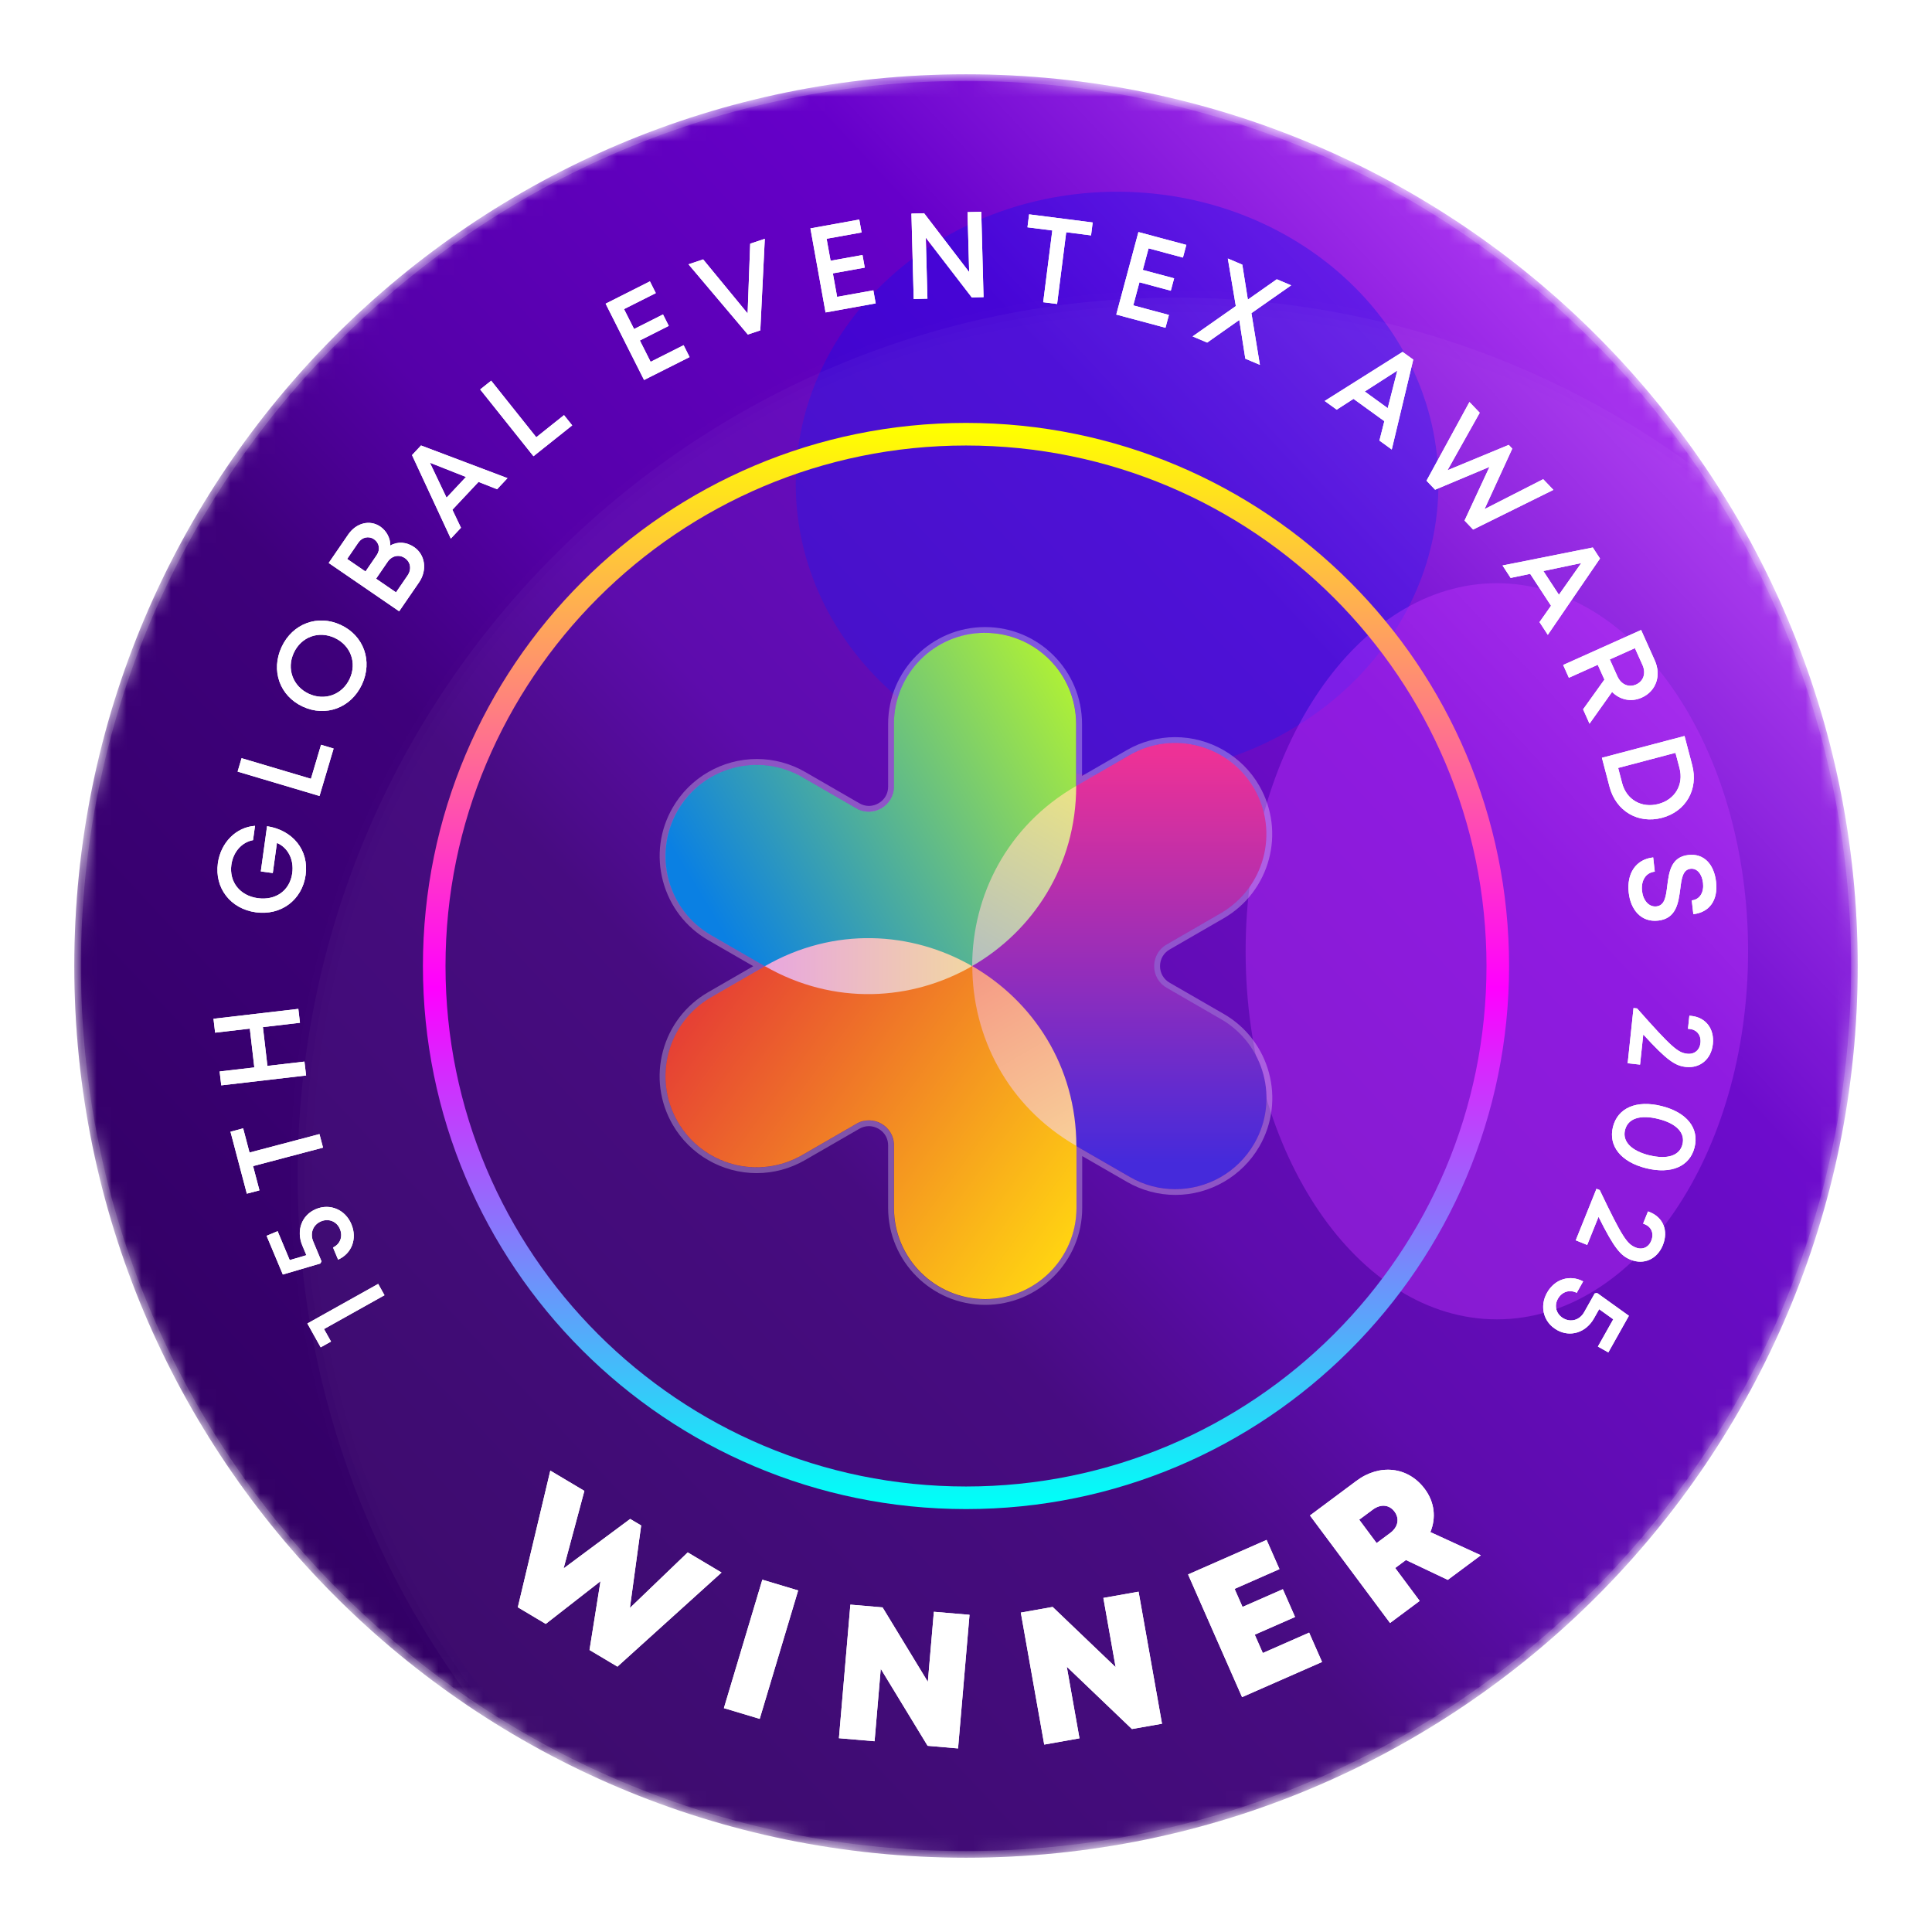 <svg width="130" height="130" viewBox="0 0 130 130" fill="none" xmlns="http://www.w3.org/2000/svg">
<mask id="mask0_817_2751" style="mask-type:alpha" maskUnits="userSpaceOnUse" x="5" y="5" width="120" height="120">
<circle cx="65" cy="65" r="60" fill="#D9D9D9"/>
</mask>
<g mask="url(#mask0_817_2751)">
<path d="M65 125C98.137 125 125 98.137 125 65C125 31.863 98.137 5 65 5C31.863 5 5 31.863 5 65C5 98.137 31.863 125 65 125Z" fill="url(#paint0_linear_817_2751)"/>
<g opacity="0.35" filter="url(#filter0_f_817_2751)">
<path d="M75.166 52.215C87.108 52.215 96.789 43.415 96.789 32.559C96.789 21.703 87.108 12.902 75.166 12.902C63.225 12.902 53.544 21.703 53.544 32.559C53.544 43.415 63.225 52.215 75.166 52.215Z" fill="#0B0FEE"/>
</g>
<g opacity="0.4" filter="url(#filter1_f_817_2751)">
<path d="M100.72 88.777C110.056 88.777 117.625 77.688 117.625 64.009C117.625 50.331 110.056 39.242 100.72 39.242C91.384 39.242 83.815 50.331 83.815 64.009C83.815 77.688 91.384 88.777 100.72 88.777Z" fill="#BE27FF"/>
</g>
<g opacity="0.05" filter="url(#filter2_d_817_2751)">
<path opacity="0.1" d="M5.444 65C5.444 32.106 32.107 5.444 65 5.444C97.894 5.444 124.556 32.106 124.556 65C124.556 97.893 97.894 124.556 65 124.556C32.107 124.556 5.444 97.893 5.444 65Z" fill="white"/>
<path opacity="0.75" d="M5.92 65C5.92 32.374 32.374 5.92 64.996 5.92C97.618 5.92 124.076 32.374 124.076 65C124.076 97.626 97.622 124.076 64.996 124.076C32.37 124.076 5.92 97.622 5.92 65Z" fill="white"/>
<path opacity="0.7" d="M6.399 65C6.399 32.641 32.641 6.399 64.999 6.399C97.358 6.399 123.6 32.641 123.6 65C123.6 97.358 97.358 123.6 64.999 123.6C32.641 123.6 6.399 97.358 6.399 65Z" fill="white"/>
<path opacity="0.65" d="M6.875 65C6.875 32.908 32.908 6.875 65 6.875C97.091 6.875 123.125 32.908 123.125 65C123.125 97.091 97.091 123.124 65 123.124C32.908 123.124 6.875 97.091 6.875 65Z" fill="white"/>
<path opacity="0.6" d="M7.351 65C7.351 33.172 33.172 7.351 64.996 7.351C96.82 7.351 122.641 33.172 122.641 65C122.641 96.828 96.82 122.645 64.996 122.645C33.172 122.645 7.351 96.824 7.351 65Z" fill="white"/>
<path opacity="0.55" d="M7.83 65C7.83 33.44 33.439 7.831 65 7.831C96.56 7.831 122.169 33.44 122.169 65C122.169 96.561 96.56 122.17 65 122.17C33.439 122.17 7.83 96.561 7.83 65Z" fill="white"/>
<path opacity="0.5" d="M8.306 65C8.306 33.707 33.706 8.306 64.999 8.306C96.293 8.306 121.693 33.707 121.693 65C121.693 96.293 96.293 121.694 64.999 121.694C33.706 121.694 8.306 96.293 8.306 65Z" fill="white"/>
<path opacity="0.45" d="M8.782 65C8.782 33.974 33.97 8.782 64.996 8.782C96.022 8.782 121.21 33.97 121.21 65C121.21 96.03 96.022 121.214 64.996 121.214C33.97 121.214 8.782 96.026 8.782 65Z" fill="white"/>
<path opacity="0.4" d="M9.261 65C9.261 34.238 34.241 9.262 65 9.262C95.758 9.262 120.738 34.242 120.738 65C120.738 95.759 95.758 120.739 65 120.739C34.241 120.739 9.261 95.759 9.261 65Z" fill="white"/>
<path opacity="0.35" d="M9.737 65C9.737 34.505 34.504 9.737 65 9.737C95.495 9.737 120.262 34.505 120.262 65C120.262 95.496 95.495 120.263 65 120.263C34.504 120.263 9.737 95.496 9.737 65Z" fill="white"/>
<path opacity="0.3" d="M10.213 64.999C10.213 34.772 34.768 10.217 64.996 10.217C95.224 10.217 119.779 34.772 119.779 64.999C119.779 95.228 95.224 119.783 64.996 119.783C34.768 119.783 10.213 95.228 10.213 64.999Z" fill="white"/>
<path opacity="0.25" d="M10.692 64.999C10.692 35.039 35.039 10.692 65 10.692C94.96 10.692 119.307 35.039 119.307 64.999C119.307 94.96 94.96 119.307 65 119.307C35.039 119.307 10.692 94.96 10.692 64.999Z" fill="white"/>
<path opacity="0.2" d="M11.168 65C11.168 35.302 35.303 11.168 65 11.168C94.698 11.168 118.832 35.302 118.832 65C118.832 94.697 94.698 118.831 65 118.831C35.303 118.831 11.168 94.697 11.168 65Z" fill="white"/>
<path opacity="0.15" d="M11.648 65C11.648 35.57 35.574 11.648 65 11.648C94.426 11.648 118.352 35.574 118.352 65C118.352 94.426 94.426 118.352 65 118.352C35.574 118.352 11.648 94.426 11.648 65Z" fill="white"/>
<path opacity="0.1" d="M12.123 65C12.123 35.837 35.837 12.123 64.999 12.123C94.162 12.123 117.876 35.837 117.876 65C117.876 94.163 94.162 117.876 64.999 117.876C35.837 117.876 12.123 94.163 12.123 65Z" fill="white"/>
<path opacity="0.05" d="M12.599 65C12.599 36.105 36.101 12.599 65 12.599C93.899 12.599 117.401 36.101 117.401 65C117.401 93.899 93.899 117.401 65 117.401C36.101 117.401 12.599 93.899 12.599 65Z" fill="white"/>
</g>
<path d="M58.416 66.942C55.966 66.942 53.623 66.305 51.445 65.055L51.469 65.012L51.445 64.968C53.627 63.71 55.978 63.074 58.431 63.074C60.884 63.074 63.298 63.726 65.445 64.96L65.519 65.004L65.445 65.047C63.294 66.285 60.865 66.942 58.419 66.942H58.416Z" fill="url(#paint1_linear_817_2751)"/>
<path d="M65.369 65.004C65.369 59.929 67.988 55.384 72.383 52.848L72.407 52.892H72.462C72.462 57.971 69.836 62.512 65.44 65.047L65.365 65.091V65.004H65.369Z" fill="url(#paint2_linear_817_2751)"/>
<path d="M72.383 77.148C67.996 74.612 65.373 70.075 65.369 65.008V64.921L65.444 64.965C69.844 67.496 72.474 72.041 72.478 77.116H72.431L72.387 77.148H72.383Z" fill="url(#paint3_linear_817_2751)"/>
<path d="M65.416 65.003C65.416 60.294 67.744 55.58 72.406 52.891H72.41V48.716C72.41 45.327 69.662 42.583 66.274 42.583C62.889 42.583 60.149 45.331 60.149 48.716V52.934C60.149 54.228 58.745 55.038 57.625 54.393L53.984 52.289C51.047 50.595 47.293 51.602 45.595 54.538C43.9 57.475 44.907 61.229 47.843 62.928L51.441 65.003C51.441 65.003 51.456 65.011 51.46 65.015C56.111 62.334 61.34 62.664 65.413 65.007L65.416 65.003Z" fill="url(#paint4_linear_817_2751)"/>
<path d="M65.421 65.004C61.352 67.351 56.123 67.685 51.469 65.012C51.469 65.012 51.465 65.012 51.461 65.016L47.844 67.103C44.911 68.798 43.905 72.552 45.603 75.485C47.297 78.414 51.044 79.416 53.977 77.722L57.629 75.615C58.749 74.966 60.153 75.776 60.153 77.069V81.272C60.153 84.661 62.901 87.412 66.294 87.412C69.686 87.412 72.434 84.665 72.434 81.272V77.112L72.415 77.101C67.756 74.412 65.429 69.71 65.425 65.004H65.421Z" fill="url(#paint5_linear_817_2751)"/>
<path d="M82.156 68.573L78.503 66.466C77.383 65.817 77.383 64.201 78.503 63.553L82.144 61.45C85.081 59.755 86.087 55.997 84.393 53.06C82.698 50.123 78.94 49.117 76.003 50.811L72.414 52.883V52.891C72.414 58.273 69.497 62.649 65.416 65.003C69.501 67.358 72.422 71.73 72.426 77.116L76.023 79.192C78.956 80.886 82.71 79.88 84.4 76.943C86.091 74.01 85.085 70.264 82.152 68.573H82.156Z" fill="url(#paint6_linear_817_2751)"/>
<g opacity="0.3">
<path d="M66.282 42.584C69.667 42.584 72.415 45.328 72.415 48.716V52.888L76.004 50.812C76.971 50.254 78.025 49.99 79.067 49.99C81.189 49.99 83.254 51.091 84.39 53.06C86.084 55.997 85.078 59.752 82.141 61.45L78.501 63.553C77.38 64.202 77.38 65.818 78.501 66.466L82.153 68.574C85.085 70.264 86.088 74.011 84.401 76.943C83.265 78.913 81.205 80.018 79.082 80.018C78.04 80.018 76.987 79.754 76.024 79.196L72.427 77.12V81.28C72.427 84.672 69.679 87.42 66.286 87.42C62.893 87.42 60.145 84.672 60.145 81.28V77.077C60.145 76.094 59.339 75.394 58.462 75.394C58.183 75.394 57.896 75.465 57.625 75.622L53.973 77.73C53.006 78.288 51.952 78.551 50.914 78.551C48.799 78.551 46.739 77.454 45.603 75.489C43.905 72.556 44.911 68.802 47.844 67.107L51.461 65.02C51.461 65.02 51.465 65.02 51.469 65.016C51.469 65.016 51.457 65.008 51.449 65.004L47.852 62.928C44.915 61.234 43.909 57.475 45.603 54.539C46.739 52.569 48.803 51.468 50.926 51.468C51.968 51.468 53.025 51.736 53.989 52.294L57.629 54.397C57.9 54.554 58.187 54.625 58.466 54.625C59.343 54.625 60.149 53.922 60.149 52.943V48.724C60.149 45.339 62.889 42.595 66.274 42.591H66.282M66.282 42.194H66.278C62.685 42.194 59.76 45.123 59.76 48.716V52.935C59.76 53.733 59.088 54.228 58.466 54.228C58.242 54.228 58.026 54.169 57.826 54.051L54.185 51.948C53.194 51.374 52.066 51.071 50.926 51.071C48.599 51.071 46.429 52.321 45.265 54.338C44.392 55.848 44.16 57.609 44.612 59.296C45.065 60.982 46.146 62.39 47.655 63.262L50.686 65.012L47.647 66.765C46.138 67.638 45.057 69.045 44.608 70.728C44.156 72.411 44.392 74.172 45.265 75.681C46.429 77.69 48.591 78.937 50.914 78.937C52.054 78.937 53.179 78.634 54.169 78.06L57.822 75.953C58.022 75.835 58.238 75.776 58.466 75.776C59.088 75.776 59.76 76.271 59.76 77.069V81.272C59.76 84.873 62.689 87.802 66.29 87.802C69.891 87.802 72.82 84.873 72.82 81.272V77.789L75.831 79.526C76.822 80.1 77.95 80.403 79.086 80.403C81.414 80.403 83.584 79.149 84.743 77.136C86.536 74.022 85.463 70.028 82.353 68.231L78.701 66.124C78.296 65.892 78.056 65.472 78.056 65.008C78.056 64.544 78.296 64.123 78.701 63.891L82.341 61.788C85.459 59.987 86.532 55.985 84.732 52.868C83.568 50.851 81.398 49.601 79.07 49.601C77.93 49.601 76.802 49.904 75.811 50.478L72.808 52.211V48.716C72.808 45.119 69.883 42.194 66.286 42.194H66.282Z" fill="white"/>
</g>
<g opacity="0.15">
<path d="M65 5.444C97.894 5.444 124.556 32.107 124.556 65C124.556 97.894 97.894 124.556 65 124.556C32.107 124.556 5.444 97.894 5.444 65C5.444 32.107 32.107 5.444 65 5.444ZM65 5C48.972 5 33.907 11.243 22.573 22.573C11.239 33.907 5 48.972 5 65C5 81.028 11.243 96.093 22.573 107.427C33.903 118.761 48.972 125 65 125C81.028 125 96.093 118.757 107.427 107.427C118.761 96.093 125 81.028 125 65C125 48.972 118.757 33.907 107.427 22.573C96.093 11.239 81.028 5 65 5Z" fill="white"/>
</g>
<path d="M29.217 65C29.217 45.237 45.237 29.217 65 29.217C84.763 29.217 100.783 45.237 100.783 65C100.783 84.762 84.763 100.783 65 100.783C45.237 100.783 29.217 84.762 29.217 65Z" stroke="url(#paint7_linear_817_2751)" stroke-width="1.52" stroke-miterlimit="10"/>
<path d="M20.682 89.055L25.447 86.39L25.872 87.153L21.802 89.429L22.274 90.27L21.578 90.659L20.682 89.055Z" fill="white"/>
<path d="M21.253 81.358C22.216 80.953 23.238 81.401 23.643 82.372C24.052 83.347 23.671 84.35 22.75 84.759L22.408 83.941C22.892 83.713 23.085 83.202 22.872 82.695C22.66 82.188 22.117 81.964 21.599 82.184C21.064 82.408 20.844 82.978 21.076 83.536L21.634 84.873L21.555 85.018L19.031 85.761L17.938 83.155L18.681 82.844L19.495 84.79L20.616 84.46L20.344 83.811C19.916 82.785 20.313 81.755 21.249 81.362L21.253 81.358Z" fill="white"/>
<path d="M16.361 75.921L16.79 77.552L21.496 76.31L21.736 77.222L17.029 78.465L17.458 80.096L16.609 80.32L15.508 76.149L16.357 75.925L16.361 75.921Z" fill="white"/>
<path d="M14.365 68.55L20.074 67.885L20.184 68.821L17.691 69.112L17.994 71.722L20.486 71.432L20.597 72.367L14.888 73.032L14.778 72.096L17.113 71.825L16.81 69.214L14.475 69.486L14.365 68.55Z" fill="white"/>
<path d="M17.962 55.592C19.704 55.856 20.797 57.208 20.565 58.879C20.333 60.553 18.914 61.623 17.211 61.387C15.513 61.155 14.428 59.755 14.66 58.085C14.852 56.697 15.886 55.655 17.16 55.569L17.026 56.532C16.26 56.673 15.686 57.334 15.568 58.191C15.411 59.343 16.142 60.27 17.345 60.436C18.556 60.601 19.504 59.925 19.665 58.753C19.791 57.845 19.378 57.035 18.635 56.717L18.355 58.745L17.549 58.635L17.97 55.592H17.962Z" fill="white"/>
<path d="M21.606 50.116L22.448 50.368L21.5 53.56L15.988 51.92L16.255 51.016L20.922 52.404L21.602 50.116H21.606Z" fill="white"/>
<path d="M24.355 46.058C23.616 47.639 21.913 48.264 20.368 47.544C18.823 46.825 18.21 45.119 18.949 43.534C19.684 41.954 21.387 41.329 22.932 42.052C24.477 42.772 25.09 44.478 24.355 46.058ZM22.527 42.925C21.45 42.422 20.274 42.846 19.771 43.924C19.267 45.001 19.708 46.18 20.773 46.679C21.843 47.179 23.03 46.75 23.529 45.677C24.029 44.604 23.6 43.428 22.523 42.925H22.527Z" fill="white"/>
<path d="M26.265 36.706C26.761 36.419 27.362 36.466 27.869 36.816C28.616 37.327 28.758 38.369 28.196 39.187L26.859 41.133L22.117 37.881L23.427 35.971C23.969 35.177 24.889 34.953 25.589 35.432C26.002 35.715 26.273 36.211 26.261 36.706H26.265ZM25.172 36.289C24.818 36.045 24.366 36.14 24.111 36.513L23.36 37.61L24.594 38.455L25.345 37.358C25.605 36.981 25.522 36.529 25.172 36.289ZM27.24 37.551C26.855 37.288 26.367 37.39 26.084 37.803L25.306 38.939L26.647 39.859L27.425 38.723C27.708 38.31 27.634 37.818 27.24 37.551Z" fill="white"/>
<path d="M32.194 32.432L30.441 34.3L31.018 35.511L30.334 36.242L27.724 30.624L28.329 29.975L34.148 32.173L33.448 32.92L32.194 32.425V32.432ZM30.047 33.486L31.353 32.094L28.927 31.135L30.047 33.486Z" fill="white"/>
<path d="M37.953 27.935L38.503 28.623L35.896 30.699L32.31 26.205L33.05 25.616L36.085 29.421L37.953 27.931V27.935Z" fill="white"/>
<path d="M46 23.229L46.401 24.027L43.338 25.569L40.751 20.434L43.731 18.932L44.128 19.723L41.989 20.8L42.666 22.14L44.612 21.157L45.001 21.928L43.055 22.911L43.779 24.346L45.996 23.229H46Z" fill="white"/>
<path d="M51.462 16.071L51.159 22.231L50.321 22.51L46.327 17.785L47.313 17.454L50.306 21.091L50.479 16.397L51.458 16.071H51.462Z" fill="white"/>
<path d="M58.766 19.538L58.923 20.414L55.55 21.024L54.531 15.367L57.818 14.773L57.975 15.642L55.62 16.066L55.888 17.544L58.035 17.159L58.188 18.008L56.041 18.394L56.328 19.974L58.774 19.534L58.766 19.538Z" fill="white"/>
<path d="M66.027 14.246L66.18 19.994L65.39 20.014L62.295 15.992L62.405 20.096L61.481 20.12L61.328 14.372L62.181 14.349L65.213 18.307L65.103 14.274L66.027 14.25V14.246Z" fill="white"/>
<path d="M73.414 15.839L71.743 15.626L71.13 20.454L70.194 20.336L70.807 15.508L69.136 15.296L69.246 14.423L73.524 14.97L73.414 15.842V15.839Z" fill="white"/>
<path d="M78.654 21.193L78.422 22.054L75.111 21.166L76.602 15.614L79.826 16.479L79.597 17.332L77.286 16.711L76.896 18.162L79.004 18.728L78.78 19.562L76.672 18.995L76.255 20.548L78.654 21.193Z" fill="white"/>
<path d="M83.796 24.141L83.388 21.531L81.229 23.052L80.246 22.636L83.156 20.595L82.617 17.395L83.592 17.808L83.966 20.159L85.912 18.791L86.879 19.2L84.205 21.071L84.775 24.55L83.8 24.137L83.796 24.141Z" fill="white"/>
<path d="M93.149 28.34L91.073 26.838L89.945 27.566L89.135 26.98L94.376 23.678L95.095 24.197L93.648 30.247L92.819 29.645L93.149 28.34ZM91.832 26.343L93.377 27.464L94.022 24.936L91.832 26.343Z" fill="white"/>
<path d="M104.522 32.964L99.124 35.633L98.546 35.028L100.225 31.415L96.565 32.952L95.987 32.346L98.876 27.051L99.568 27.774L97.398 31.643L101.518 29.936L101.758 30.188L99.891 34.257L103.838 32.244L104.522 32.96V32.964Z" fill="white"/>
<path d="M104.365 40.759L102.961 38.613L101.648 38.888L101.102 38.05L107.176 36.84L107.66 37.583L104.149 42.717L103.59 41.86L104.365 40.759ZM103.85 38.424L104.896 40.02L106.398 37.889L103.85 38.424Z" fill="white"/>
<path d="M107.958 45.728L107.51 44.733L105.567 45.606L105.182 44.745L110.427 42.39L111.343 44.431C111.799 45.441 111.445 46.503 110.474 46.939C109.759 47.261 109 47.092 108.473 46.558L106.955 48.696L106.523 47.729L107.958 45.728ZM108.32 44.372L108.827 45.5C109.082 46.07 109.601 46.279 110.093 46.058C110.58 45.838 110.773 45.311 110.518 44.741L110.01 43.613L108.32 44.372Z" fill="white"/>
<path d="M111.83 55.03C110.218 55.455 108.736 54.578 108.304 52.947L107.789 50.989L113.348 49.523L113.863 51.48C114.296 53.116 113.439 54.606 111.83 55.03ZM111.587 54.099C112.707 53.804 113.305 52.801 113.01 51.677L112.739 50.655L108.882 51.673L109.149 52.695C109.444 53.819 110.466 54.393 111.583 54.099H111.587Z" fill="white"/>
<path d="M111.24 57.699L111.346 58.651C110.709 58.721 110.414 59.288 110.489 59.956C110.556 60.565 110.937 61.049 111.46 60.99C112.03 60.927 112.101 60.298 112.188 59.59C112.302 58.694 112.431 57.664 113.607 57.53C114.637 57.412 115.333 58.128 115.471 59.343C115.612 60.581 115.019 61.391 113.941 61.513L113.835 60.585C114.405 60.522 114.661 60.015 114.594 59.417C114.531 58.847 114.216 58.407 113.753 58.458C113.226 58.517 113.147 59.122 113.061 59.818C112.939 60.73 112.805 61.807 111.578 61.945C110.434 62.075 109.722 61.222 109.593 60.062C109.447 58.78 110.068 57.825 111.236 57.695L111.24 57.699Z" fill="white"/>
<path d="M110.356 71.636L109.522 71.545L109.915 67.83L110.155 67.854C112.498 70.503 112.911 70.838 113.536 70.904C114.012 70.956 114.37 70.661 114.421 70.173C114.476 69.662 114.181 69.289 113.701 69.237L113.58 69.226L113.674 68.345L113.8 68.357C114.775 68.459 115.365 69.222 115.255 70.252C115.148 71.262 114.401 71.895 113.446 71.793C112.73 71.718 112.18 71.372 110.572 69.607L110.356 71.632V71.636Z" fill="white"/>
<path d="M111.803 74.424C113.497 74.848 114.347 75.91 114.024 77.203C113.702 78.489 112.451 79.027 110.761 78.607C109.07 78.186 108.213 77.113 108.531 75.831C108.854 74.546 110.112 74.003 111.803 74.424ZM110.973 77.734C112.196 78.04 113.022 77.757 113.21 76.999C113.403 76.228 112.809 75.595 111.586 75.292C110.36 74.986 109.538 75.257 109.345 76.035C109.153 76.798 109.75 77.431 110.973 77.738V77.734Z" fill="white"/>
<path d="M106.806 83.772L106.028 83.458L107.424 79.99L107.644 80.081C109.169 83.269 109.476 83.705 110.062 83.941C110.506 84.122 110.931 83.937 111.112 83.477C111.304 83.002 111.123 82.561 110.675 82.38L110.561 82.333L110.891 81.512L111.009 81.559C111.918 81.924 112.275 82.817 111.89 83.78C111.509 84.724 110.62 85.125 109.728 84.767C109.059 84.499 108.627 84.016 107.561 81.877L106.802 83.764L106.806 83.772Z" fill="white"/>
<path d="M104.765 89.492C103.853 88.981 103.578 87.9 104.097 86.984C104.616 86.06 105.638 85.749 106.527 86.221L106.094 86.992C105.615 86.748 105.096 86.917 104.828 87.392C104.557 87.872 104.714 88.434 105.206 88.713C105.709 88.996 106.299 88.82 106.594 88.293L107.305 87.031L107.467 87.003L109.605 88.537L108.221 91.001L107.518 90.608L108.552 88.772L107.604 88.092L107.258 88.706C106.712 89.677 105.654 89.995 104.769 89.496L104.765 89.492Z" fill="white"/>
<path d="M48.548 105.815L41.546 112.144L39.667 111.024L40.406 106.397L36.722 109.27L34.843 108.15L37.029 98.955L39.321 100.319L37.922 105.536L42.403 102.206L43.142 102.646L42.384 108.197L46.276 104.458L48.548 105.811V105.815Z" fill="white"/>
<path d="M51.296 106.294L53.706 107.018L51.119 115.659L48.709 114.936L51.296 106.294Z" fill="white"/>
<path d="M65.236 108.661L64.466 117.648L62.417 117.471L59.264 112.29L58.848 117.165L56.45 116.96L57.22 107.973L59.386 108.158L62.433 113.167L62.838 108.453L65.236 108.657V108.661Z" fill="white"/>
<path d="M76.613 107.105L78.189 115.986L76.165 116.343L71.781 112.149L72.635 116.968L70.264 117.389L68.688 108.508L70.83 108.127L75.068 112.18L74.243 107.521L76.613 107.101V107.105Z" fill="white"/>
<path d="M88.089 109.856L88.958 111.83L83.576 114.196L79.943 105.941L85.227 103.617L86.092 105.583L83.073 106.912L83.607 108.126L86.32 106.935L87.142 108.803L84.429 109.994L84.972 111.228L88.089 109.856Z" fill="white"/>
<path d="M94.603 104.97L93.879 105.508L95.527 107.722L93.533 109.208L88.144 101.974L91.277 99.639C92.838 98.479 94.748 98.683 95.873 100.193C96.533 101.082 96.643 102.131 96.246 103.091L99.643 104.651L97.418 106.306L94.595 104.966L94.603 104.97ZM92.629 103.83L93.541 103.153C94.1 102.737 94.17 102.163 93.832 101.711C93.494 101.259 92.928 101.168 92.37 101.581L91.458 102.257L92.629 103.83Z" fill="white"/>
<path d="M20.682 89.055L25.447 86.39L25.872 87.153L21.802 89.429L22.274 90.27L21.578 90.659L20.682 89.055Z" fill="white"/>
<path d="M21.253 81.358C22.216 80.953 23.238 81.401 23.643 82.372C24.052 83.347 23.671 84.35 22.75 84.759L22.408 83.941C22.892 83.713 23.085 83.202 22.872 82.695C22.66 82.188 22.117 81.964 21.599 82.184C21.064 82.408 20.844 82.978 21.076 83.536L21.634 84.873L21.555 85.018L19.031 85.761L17.938 83.155L18.681 82.844L19.495 84.79L20.616 84.46L20.344 83.811C19.916 82.785 20.313 81.755 21.249 81.362L21.253 81.358Z" fill="white"/>
<path d="M16.361 75.921L16.79 77.552L21.496 76.31L21.736 77.222L17.029 78.465L17.458 80.096L16.609 80.32L15.508 76.149L16.357 75.925L16.361 75.921Z" fill="white"/>
<path d="M14.365 68.55L20.074 67.885L20.184 68.821L17.691 69.112L17.994 71.722L20.486 71.432L20.597 72.367L14.888 73.032L14.778 72.096L17.113 71.825L16.81 69.214L14.475 69.486L14.365 68.55Z" fill="white"/>
<path d="M17.962 55.592C19.704 55.856 20.797 57.208 20.565 58.879C20.333 60.553 18.914 61.623 17.211 61.387C15.513 61.155 14.428 59.755 14.66 58.085C14.852 56.697 15.886 55.655 17.16 55.569L17.026 56.532C16.26 56.673 15.686 57.334 15.568 58.191C15.411 59.343 16.142 60.27 17.345 60.436C18.556 60.601 19.504 59.925 19.665 58.753C19.791 57.845 19.378 57.035 18.635 56.717L18.355 58.745L17.549 58.635L17.97 55.592H17.962Z" fill="white"/>
<path d="M21.606 50.116L22.448 50.368L21.5 53.56L15.988 51.92L16.255 51.016L20.922 52.404L21.602 50.116H21.606Z" fill="white"/>
<path d="M24.355 46.058C23.616 47.639 21.913 48.264 20.368 47.544C18.823 46.825 18.21 45.119 18.949 43.534C19.684 41.954 21.387 41.329 22.932 42.052C24.477 42.772 25.09 44.478 24.355 46.058ZM22.527 42.925C21.45 42.422 20.274 42.846 19.771 43.924C19.267 45.001 19.708 46.18 20.773 46.679C21.843 47.179 23.03 46.75 23.529 45.677C24.029 44.604 23.6 43.428 22.523 42.925H22.527Z" fill="white"/>
<path d="M26.265 36.706C26.761 36.419 27.362 36.466 27.869 36.816C28.616 37.327 28.758 38.369 28.196 39.187L26.859 41.133L22.117 37.881L23.427 35.971C23.969 35.177 24.889 34.953 25.589 35.432C26.002 35.715 26.273 36.211 26.261 36.706H26.265ZM25.172 36.289C24.818 36.045 24.366 36.14 24.111 36.513L23.36 37.61L24.594 38.455L25.345 37.358C25.605 36.981 25.522 36.529 25.172 36.289ZM27.24 37.551C26.855 37.288 26.367 37.39 26.084 37.803L25.306 38.939L26.647 39.859L27.425 38.723C27.708 38.31 27.634 37.818 27.24 37.551Z" fill="white"/>
<path d="M32.194 32.432L30.441 34.3L31.018 35.511L30.334 36.242L27.724 30.624L28.329 29.975L34.148 32.173L33.448 32.92L32.194 32.425V32.432ZM30.047 33.486L31.353 32.094L28.927 31.135L30.047 33.486Z" fill="white"/>
<path d="M37.953 27.935L38.503 28.623L35.896 30.699L32.31 26.205L33.05 25.616L36.085 29.421L37.953 27.931V27.935Z" fill="white"/>
<path d="M46 23.229L46.401 24.027L43.338 25.569L40.751 20.434L43.731 18.932L44.128 19.723L41.989 20.8L42.666 22.14L44.612 21.157L45.001 21.928L43.055 22.911L43.779 24.346L45.996 23.229H46Z" fill="white"/>
<path d="M51.462 16.071L51.159 22.231L50.321 22.51L46.327 17.785L47.313 17.454L50.306 21.091L50.479 16.397L51.458 16.071H51.462Z" fill="white"/>
<path d="M58.766 19.538L58.923 20.414L55.55 21.024L54.531 15.367L57.818 14.773L57.975 15.642L55.62 16.066L55.888 17.544L58.035 17.159L58.188 18.008L56.041 18.394L56.328 19.974L58.774 19.534L58.766 19.538Z" fill="white"/>
<path d="M66.027 14.246L66.18 19.994L65.39 20.014L62.295 15.992L62.405 20.096L61.481 20.12L61.328 14.372L62.181 14.349L65.213 18.307L65.103 14.274L66.027 14.25V14.246Z" fill="white"/>
<path d="M73.414 15.839L71.743 15.626L71.13 20.454L70.194 20.336L70.807 15.508L69.136 15.296L69.246 14.423L73.524 14.97L73.414 15.842V15.839Z" fill="white"/>
<path d="M78.654 21.193L78.422 22.054L75.111 21.166L76.602 15.614L79.826 16.479L79.597 17.332L77.286 16.711L76.896 18.162L79.004 18.728L78.78 19.562L76.672 18.995L76.255 20.548L78.654 21.193Z" fill="white"/>
<path d="M83.796 24.141L83.388 21.531L81.229 23.052L80.246 22.636L83.156 20.595L82.617 17.395L83.592 17.808L83.966 20.159L85.912 18.791L86.879 19.2L84.205 21.071L84.775 24.55L83.8 24.137L83.796 24.141Z" fill="white"/>
<path d="M93.149 28.34L91.073 26.838L89.945 27.566L89.135 26.98L94.376 23.678L95.095 24.197L93.648 30.247L92.819 29.645L93.149 28.34ZM91.832 26.343L93.377 27.464L94.022 24.936L91.832 26.343Z" fill="white"/>
<path d="M104.522 32.964L99.124 35.633L98.546 35.028L100.225 31.415L96.565 32.952L95.987 32.346L98.876 27.051L99.568 27.774L97.398 31.643L101.518 29.936L101.758 30.188L99.891 34.257L103.838 32.244L104.522 32.96V32.964Z" fill="white"/>
<path d="M104.365 40.759L102.961 38.613L101.648 38.888L101.102 38.05L107.176 36.84L107.66 37.583L104.149 42.717L103.59 41.86L104.365 40.759ZM103.85 38.424L104.896 40.02L106.398 37.889L103.85 38.424Z" fill="white"/>
<path d="M107.958 45.728L107.51 44.733L105.567 45.606L105.182 44.745L110.427 42.39L111.343 44.431C111.799 45.441 111.445 46.503 110.474 46.939C109.759 47.261 109 47.092 108.473 46.558L106.955 48.696L106.523 47.729L107.958 45.728ZM108.32 44.372L108.827 45.5C109.082 46.07 109.601 46.279 110.093 46.058C110.58 45.838 110.773 45.311 110.518 44.741L110.01 43.613L108.32 44.372Z" fill="white"/>
<path d="M111.83 55.03C110.218 55.455 108.736 54.578 108.304 52.947L107.789 50.989L113.348 49.523L113.863 51.48C114.296 53.116 113.439 54.606 111.83 55.03ZM111.587 54.099C112.707 53.804 113.305 52.801 113.01 51.677L112.739 50.655L108.882 51.673L109.149 52.695C109.444 53.819 110.466 54.393 111.583 54.099H111.587Z" fill="white"/>
<path d="M111.24 57.699L111.346 58.651C110.709 58.721 110.414 59.288 110.489 59.956C110.556 60.565 110.937 61.049 111.46 60.99C112.03 60.927 112.101 60.298 112.188 59.59C112.302 58.694 112.431 57.664 113.607 57.53C114.637 57.412 115.333 58.128 115.471 59.343C115.612 60.581 115.019 61.391 113.941 61.513L113.835 60.585C114.405 60.522 114.661 60.015 114.594 59.417C114.531 58.847 114.216 58.407 113.753 58.458C113.226 58.517 113.147 59.122 113.061 59.818C112.939 60.73 112.805 61.807 111.578 61.945C110.434 62.075 109.722 61.222 109.593 60.062C109.447 58.78 110.068 57.825 111.236 57.695L111.24 57.699Z" fill="white"/>
<path d="M110.356 71.636L109.522 71.545L109.915 67.83L110.155 67.854C112.498 70.503 112.911 70.838 113.536 70.904C114.012 70.956 114.37 70.661 114.421 70.173C114.476 69.662 114.181 69.289 113.701 69.237L113.58 69.226L113.674 68.345L113.8 68.357C114.775 68.459 115.365 69.222 115.255 70.252C115.148 71.262 114.401 71.895 113.446 71.793C112.73 71.718 112.18 71.372 110.572 69.607L110.356 71.632V71.636Z" fill="white"/>
<path d="M111.803 74.424C113.497 74.848 114.347 75.91 114.024 77.203C113.702 78.489 112.451 79.027 110.761 78.607C109.07 78.186 108.213 77.113 108.531 75.831C108.854 74.546 110.112 74.003 111.803 74.424ZM110.973 77.734C112.196 78.04 113.022 77.757 113.21 76.999C113.403 76.228 112.809 75.595 111.586 75.292C110.36 74.986 109.538 75.257 109.345 76.035C109.153 76.798 109.75 77.431 110.973 77.738V77.734Z" fill="white"/>
<path d="M106.806 83.772L106.028 83.458L107.424 79.99L107.644 80.081C109.169 83.269 109.476 83.705 110.062 83.941C110.506 84.122 110.931 83.937 111.112 83.477C111.304 83.002 111.123 82.561 110.675 82.38L110.561 82.333L110.891 81.512L111.009 81.559C111.918 81.924 112.275 82.817 111.89 83.78C111.509 84.724 110.62 85.125 109.728 84.767C109.059 84.499 108.627 84.016 107.561 81.877L106.802 83.764L106.806 83.772Z" fill="white"/>
<path d="M104.765 89.492C103.853 88.981 103.578 87.9 104.097 86.984C104.616 86.06 105.638 85.749 106.527 86.221L106.094 86.992C105.615 86.748 105.096 86.917 104.828 87.392C104.557 87.872 104.714 88.434 105.206 88.713C105.709 88.996 106.299 88.82 106.594 88.293L107.305 87.031L107.467 87.003L109.605 88.537L108.221 91.001L107.518 90.608L108.552 88.772L107.604 88.092L107.258 88.706C106.712 89.677 105.654 89.995 104.769 89.496L104.765 89.492Z" fill="white"/>
<path d="M48.548 105.815L41.546 112.144L39.667 111.024L40.406 106.397L36.722 109.27L34.843 108.15L37.029 98.955L39.321 100.319L37.922 105.536L42.403 102.206L43.142 102.646L42.384 108.197L46.276 104.458L48.548 105.811V105.815Z" fill="white"/>
<path d="M51.296 106.294L53.706 107.018L51.119 115.659L48.709 114.936L51.296 106.294Z" fill="white"/>
<path d="M65.236 108.661L64.466 117.648L62.417 117.471L59.264 112.29L58.848 117.165L56.45 116.96L57.22 107.973L59.386 108.158L62.433 113.167L62.838 108.453L65.236 108.657V108.661Z" fill="white"/>
<path d="M76.613 107.105L78.189 115.986L76.165 116.343L71.781 112.149L72.635 116.968L70.264 117.389L68.688 108.508L70.83 108.127L75.068 112.18L74.243 107.521L76.613 107.101V107.105Z" fill="white"/>
<path d="M88.089 109.856L88.958 111.83L83.576 114.196L79.943 105.941L85.227 103.617L86.092 105.583L83.073 106.912L83.607 108.126L86.32 106.935L87.142 108.803L84.429 109.994L84.972 111.228L88.089 109.856Z" fill="white"/>
<path d="M94.603 104.97L93.879 105.508L95.527 107.722L93.533 109.208L88.144 101.974L91.277 99.639C92.838 98.479 94.748 98.683 95.873 100.193C96.533 101.082 96.643 102.131 96.246 103.091L99.643 104.651L97.418 106.306L94.595 104.966L94.603 104.97ZM92.629 103.83L93.541 103.153C94.1 102.737 94.17 102.163 93.832 101.711C93.494 101.259 92.928 101.168 92.37 101.581L91.458 102.257L92.629 103.83Z" fill="white"/>
</g>
<defs>
<filter id="filter0_f_817_2751" x="-6.456" y="-47.098" width="163.245" height="159.313" filterUnits="userSpaceOnUse" color-interpolation-filters="sRGB">
<feFlood flood-opacity="0" result="BackgroundImageFix"/>
<feBlend mode="normal" in="SourceGraphic" in2="BackgroundImageFix" result="shape"/>
<feGaussianBlur stdDeviation="30" result="effect1_foregroundBlur_817_2751"/>
</filter>
<filter id="filter1_f_817_2751" x="23.815" y="-20.758" width="153.81" height="169.535" filterUnits="userSpaceOnUse" color-interpolation-filters="sRGB">
<feFlood flood-opacity="0" result="BackgroundImageFix"/>
<feBlend mode="normal" in="SourceGraphic" in2="BackgroundImageFix" result="shape"/>
<feGaussianBlur stdDeviation="30" result="effect1_foregroundBlur_817_2751"/>
</filter>
<filter id="filter2_d_817_2751" x="-35.326" y="-35.326" width="228.871" height="228.872" filterUnits="userSpaceOnUse" color-interpolation-filters="sRGB">
<feFlood flood-opacity="0" result="BackgroundImageFix"/>
<feColorMatrix in="SourceAlpha" type="matrix" values="0 0 0 0 0 0 0 0 0 0 0 0 0 0 0 0 0 0 127 0" result="hardAlpha"/>
<feOffset dx="14.11" dy="14.11"/>
<feGaussianBlur stdDeviation="27.44"/>
<feColorMatrix type="matrix" values="0 0 0 0 0.122 0 0 0 0 0.059 0 0 0 0 0.298 0 0 0 0.2 0"/>
<feBlend mode="normal" in2="BackgroundImageFix" result="effect1_dropShadow_817_2751"/>
<feBlend mode="normal" in="SourceGraphic" in2="effect1_dropShadow_817_2751" result="shape"/>
</filter>
<linearGradient id="paint0_linear_817_2751" x1="111.531" y1="24.892" x2="20.914" y2="109.809" gradientUnits="userSpaceOnUse">
<stop offset="0.029" stop-color="#A531ED"/>
<stop offset="0.236" stop-color="#6600CA"/>
<stop offset="0.495" stop-color="#5500A8"/>
<stop offset="0.62" stop-color="#3E007B"/>
<stop offset="1" stop-color="#320064"/>
</linearGradient>
<linearGradient id="paint1_linear_817_2751" x1="51.441" y1="64.972" x2="65.409" y2="65.043" gradientUnits="userSpaceOnUse">
<stop stop-color="#E8A6DF"/>
<stop offset="1" stop-color="#F2D6A2"/>
</linearGradient>
<linearGradient id="paint2_linear_817_2751" x1="65.526" y1="64.709" x2="72.657" y2="52.576" gradientUnits="userSpaceOnUse">
<stop stop-color="#B5C0BF"/>
<stop offset="1" stop-color="#ECE484"/>
</linearGradient>
<linearGradient id="paint3_linear_817_2751" x1="65.236" y1="64.697" x2="72.437" y2="77.121" gradientUnits="userSpaceOnUse">
<stop stop-color="#F59884"/>
<stop offset="1" stop-color="#F8CF99"/>
</linearGradient>
<linearGradient id="paint4_linear_817_2751" x1="48.94" y1="63.278" x2="73.35" y2="48.574" gradientUnits="userSpaceOnUse">
<stop stop-color="#0A80E3"/>
<stop offset="1" stop-color="#ADEF38"/>
</linearGradient>
<linearGradient id="paint5_linear_817_2751" x1="48.728" y1="65.617" x2="72.352" y2="82.868" gradientUnits="userSpaceOnUse">
<stop stop-color="#E64134"/>
<stop offset="1" stop-color="#FFD212"/>
</linearGradient>
<linearGradient id="paint6_linear_817_2751" x1="75.323" y1="78.213" x2="75.323" y2="50.768" gradientUnits="userSpaceOnUse">
<stop stop-color="#452ADB"/>
<stop offset="1" stop-color="#ED3196"/>
</linearGradient>
<linearGradient id="paint7_linear_817_2751" x1="65" y1="101.082" x2="65" y2="28.918" gradientUnits="userSpaceOnUse">
<stop stop-color="#00FFF8"/>
<stop offset="0.48" stop-color="#FF00FF"/>
<stop offset="1" stop-color="#FFFF00"/>
</linearGradient>
</defs>
</svg>
